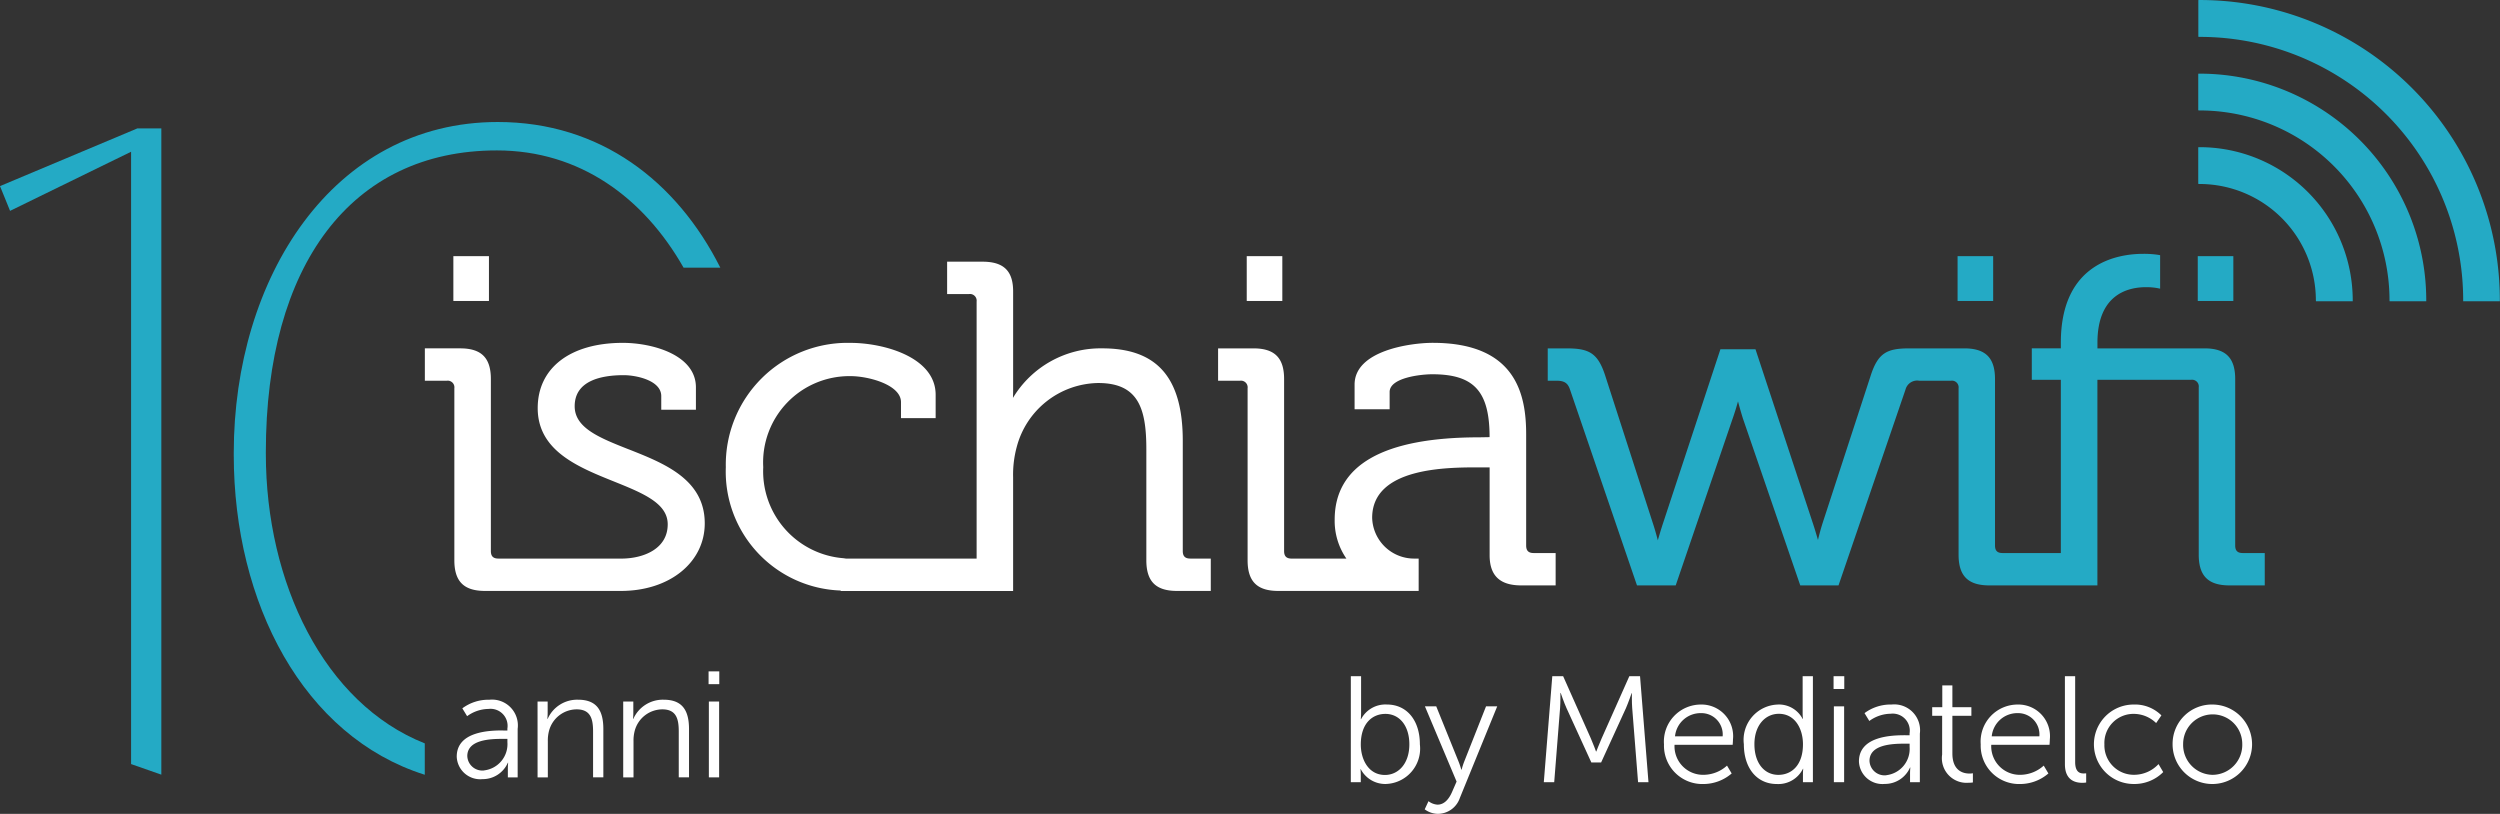 <svg xmlns="http://www.w3.org/2000/svg" xmlns:xlink="http://www.w3.org/1999/xlink" width="156.448" height="50.93" viewBox="0 0 156.448 50.93">
  <rect x="0" y="0" width="156.448" height="50.93" fill="#333333" stroke="none"/>
  <defs>
    <clipPath id="clip-path">
      <rect id="Rettangolo_83" data-name="Rettangolo 83" width="156.448" height="50.93" fill="none"/>
    </clipPath>
  </defs>
  <g id="Raggruppa_433" data-name="Raggruppa 433" transform="translate(0)">
    <path id="Tracciato_500" data-name="Tracciato 500" d="M8.6,18.679,0,22.292.63,23.842l7.573-3.7V58.461l1.893.662V18.679Z" transform="translate(0 -10.646)" fill="#24aac5"/>
    <g id="Raggruppa_435" data-name="Raggruppa 435" transform="translate(0 0)">
      <g id="Raggruppa_434" data-name="Raggruppa 434" transform="translate(0 0)" clip-path="url(#clip-path)">
        <path id="Tracciato_501" data-name="Tracciato 501" d="M45.97,56.633c-6.306-2.5-9.946-10.059-9.946-18.122V38.4c0-11.69,5.335-18.874,14.456-18.874,5.2,0,9.2,2.964,11.685,7.337h2.3c-2.729-5.419-7.518-9.115-13.927-9.115-10.326,0-16.522,9.753-16.522,20.71v.114c0,9.286,4.363,17.634,11.954,20.025Z" transform="translate(-19.388 -10.113)" fill="#24aac5"/>
        <path id="Tracciato_502" data-name="Tracciato 502" d="M69.369,103.752h.264v-.123a1.066,1.066,0,0,0-1.18-1.226,2.309,2.309,0,0,0-1.34.453l-.3-.491a2.727,2.727,0,0,1,1.689-.538,1.617,1.617,0,0,1,1.774,1.821v3.039h-.614v-.519a3.74,3.74,0,0,1,.019-.4h-.019a1.713,1.713,0,0,1-1.585,1.028,1.47,1.47,0,0,1-1.614-1.406c0-1.6,2.086-1.642,2.907-1.642m-1.189,2.5a1.654,1.654,0,0,0,1.453-1.764v-.208h-.274c-.745,0-2.236.028-2.236,1.076a.943.943,0,0,0,1.057.9" transform="translate(-37.881 -58.038)" fill="#fff"/>
        <path id="Tracciato_503" data-name="Tracciato 503" d="M78.225,101.94h.633v.708c0,.208-.019.377-.019.377h.019a2.02,2.02,0,0,1,1.9-1.2c1.17,0,1.585.67,1.585,1.84v3.019H81.7v-2.85c0-.745-.113-1.405-1.028-1.405a1.8,1.8,0,0,0-1.727,1.34,2.342,2.342,0,0,0-.076.642v2.274h-.642Z" transform="translate(-44.586 -58.038)" fill="#fff"/>
        <path id="Tracciato_504" data-name="Tracciato 504" d="M90.69,101.94h.633v.708c0,.208-.019.377-.019.377h.019a2.02,2.02,0,0,1,1.9-1.2c1.17,0,1.585.67,1.585,1.84v3.019h-.642v-2.85c0-.745-.113-1.405-1.028-1.405a1.8,1.8,0,0,0-1.727,1.34,2.342,2.342,0,0,0-.076.642v2.274H90.69Z" transform="translate(-51.69 -58.038)" fill="#fff"/>
        <path id="Tracciato_505" data-name="Tracciato 505" d="M103.113,97.7h.67v.8h-.67Zm.018,1.887h.642v4.746h-.642Z" transform="translate(-58.771 -55.686)" fill="#fff"/>
        <path id="Tracciato_506" data-name="Tracciato 506" d="M196.575,98.4h.642v2.3c0,.217-.019.387-.019.387h.019a1.719,1.719,0,0,1,1.613-.915c1.274,0,2.066,1.019,2.066,2.491a2.216,2.216,0,0,1-2.142,2.482,1.731,1.731,0,0,1-1.557-.925h-.019a3.654,3.654,0,0,1,.019.387v.425h-.623Zm2.133,6.181c.84,0,1.529-.708,1.529-1.916,0-1.16-.614-1.906-1.5-1.906-.793,0-1.538.566-1.538,1.915,0,.953.491,1.906,1.51,1.906" transform="translate(-112.041 -56.084)" fill="#fff"/>
        <path id="Tracciato_507" data-name="Tracciato 507" d="M207.552,108.722a1.02,1.02,0,0,0,.566.217c.415,0,.708-.34.9-.774l.292-.67-1.982-4.708h.708l1.4,3.463c.095.236.17.5.17.5h.019a4.549,4.549,0,0,1,.16-.5l1.368-3.463h.7l-2.34,5.737a1.462,1.462,0,0,1-1.368.991,1.4,1.4,0,0,1-.83-.283Z" transform="translate(-118.158 -58.585)" fill="#fff"/>
        <path id="Tracciato_508" data-name="Tracciato 508" d="M225.193,98.4h.679l1.736,3.9c.151.34.321.811.321.811h.019s.179-.471.33-.811l1.736-3.9h.67l.528,6.634h-.651l-.368-4.643c-.028-.358-.019-.925-.019-.925h-.019s-.2.585-.349.925l-1.557,3.407h-.613l-1.557-3.407c-.151-.33-.359-.943-.359-.943H225.7s.009.585-.019.943l-.368,4.643h-.651Z" transform="translate(-128.052 -56.084)" fill="#fff"/>
        <path id="Tracciato_509" data-name="Tracciato 509" d="M244.475,102.525a1.979,1.979,0,0,1,1.982,2.189c0,.114-.019.331-.019.331H242.8a1.787,1.787,0,0,0,1.84,1.878,2.207,2.207,0,0,0,1.444-.576l.292.491a2.72,2.72,0,0,1-1.755.661,2.4,2.4,0,0,1-2.481-2.482,2.317,2.317,0,0,1,2.34-2.491m1.331,1.991a1.335,1.335,0,0,0-1.349-1.454,1.61,1.61,0,0,0-1.632,1.454Z" transform="translate(-138.009 -58.436)" fill="#fff"/>
        <path id="Tracciato_510" data-name="Tracciato 510" d="M255.9,100.172a1.676,1.676,0,0,1,1.547.9h.019a3.41,3.41,0,0,1-.019-.359V98.4h.642v6.634h-.623v-.5a2.659,2.659,0,0,1,.019-.34h-.019a1.717,1.717,0,0,1-1.632.953c-1.274,0-2.066-1.019-2.066-2.491a2.21,2.21,0,0,1,2.133-2.482m.028,4.4c.793,0,1.538-.566,1.538-1.915,0-.962-.491-1.906-1.51-1.906-.84,0-1.528.708-1.528,1.906,0,1.17.613,1.915,1.5,1.915" transform="translate(-144.639 -56.084)" fill="#fff"/>
        <path id="Tracciato_511" data-name="Tracciato 511" d="M266.823,98.4h.67v.8h-.67Zm.019,1.887h.642v4.746h-.642Z" transform="translate(-152.08 -56.084)" fill="#fff"/>
        <path id="Tracciato_512" data-name="Tracciato 512" d="M273.418,104.45h.264v-.123a1.066,1.066,0,0,0-1.18-1.226,2.307,2.307,0,0,0-1.34.453l-.3-.491a2.727,2.727,0,0,1,1.689-.538,1.617,1.617,0,0,1,1.774,1.821v3.039h-.614v-.519a3.73,3.73,0,0,1,.019-.4h-.019a1.714,1.714,0,0,1-1.585,1.028,1.47,1.47,0,0,1-1.613-1.406c0-1.6,2.085-1.642,2.907-1.642m-1.189,2.5a1.655,1.655,0,0,0,1.453-1.764v-.208h-.274c-.745,0-2.236.028-2.236,1.076a.943.943,0,0,0,1.057.9" transform="translate(-154.182 -58.436)" fill="#fff"/>
        <path id="Tracciato_513" data-name="Tracciato 513" d="M281.8,101.643h-.623v-.538h.632V99.737h.632v1.368h1.189v.538h-1.189V104c0,1.113.708,1.255,1.066,1.255a1.1,1.1,0,0,0,.217-.019v.576a1.691,1.691,0,0,1-.274.019,1.542,1.542,0,0,1-1.651-1.764Z" transform="translate(-160.262 -56.847)" fill="#fff"/>
        <path id="Tracciato_514" data-name="Tracciato 514" d="M290.583,102.525a1.979,1.979,0,0,1,1.982,2.189c0,.114-.019.331-.019.331H288.9a1.787,1.787,0,0,0,1.84,1.878,2.207,2.207,0,0,0,1.444-.576l.292.491a2.718,2.718,0,0,1-1.755.661,2.4,2.4,0,0,1-2.481-2.482,2.317,2.317,0,0,1,2.34-2.491m1.331,1.991a1.336,1.336,0,0,0-1.349-1.454,1.61,1.61,0,0,0-1.632,1.454Z" transform="translate(-164.289 -58.436)" fill="#fff"/>
        <path id="Tracciato_515" data-name="Tracciato 515" d="M300.489,98.4h.642v5.369c0,.623.283.717.529.717a1.458,1.458,0,0,0,.16-.009v.576a1.619,1.619,0,0,1-.236.019c-.4,0-1.094-.123-1.094-1.161Z" transform="translate(-171.269 -56.084)" fill="#fff"/>
        <path id="Tracciato_516" data-name="Tracciato 516" d="M307.194,102.525a2.337,2.337,0,0,1,1.736.679l-.33.481a2.012,2.012,0,0,0-1.387-.575,1.82,1.82,0,0,0-1.85,1.906,1.841,1.841,0,0,0,1.868,1.906,2.091,2.091,0,0,0,1.519-.67l.293.5a2.534,2.534,0,0,1-1.85.745,2.486,2.486,0,1,1,0-4.972" transform="translate(-173.671 -58.436)" fill="#fff"/>
        <path id="Tracciato_517" data-name="Tracciato 517" d="M318.669,102.524a2.487,2.487,0,1,1-2.51,2.463,2.457,2.457,0,0,1,2.51-2.463m0,4.4a1.873,1.873,0,0,0,1.85-1.934,1.85,1.85,0,1,0-3.7,0,1.873,1.873,0,0,0,1.85,1.934" transform="translate(-180.2 -58.435)" fill="#fff"/>
        <rect id="Rettangolo_79" data-name="Rettangolo 79" width="2.227" height="2.804" transform="translate(122.504 16.03)" fill="#24aac5"/>
        <rect id="Rettangolo_80" data-name="Rettangolo 80" width="2.227" height="2.804" transform="translate(137.534 16.03)" fill="#24aac5"/>
        <path id="Tracciato_518" data-name="Tracciato 518" d="M268.724,55.664c-.327,0-.473-.146-.473-.473V44.777c0-1.329-.593-1.921-1.921-1.921h-6.7V42.5c0-3.022,1.905-3.474,3.041-3.474a3.93,3.93,0,0,1,.69.055l.192.038V37.024L263.413,37a6.078,6.078,0,0,0-.921-.06c-1.549,0-5.152.541-5.152,5.556v.358h-1.818v1.967h1.818V55.664h-3.647c-.328,0-.473-.146-.473-.473V44.777c0-1.329-.593-1.921-1.921-1.921h-3.433c-1.389,0-1.965.261-2.433,1.727l-3,9.2c-.117.364-.219.759-.292,1.063-.088-.308-.206-.71-.325-1.064l-3.585-10.871h-2.195l-3.585,10.871c-.12.363-.242.774-.331,1.085-.081-.311-.194-.722-.315-1.084l-2.971-9.2c-.468-1.466-1.045-1.727-2.433-1.727h-1.171V44.88h.536c.5,0,.719.139.857.553l4.192,12.256h2.423L236.8,47.254c.133-.371.252-.774.337-1.08.08.3.192.707.31,1.078l3.586,10.437h2.394l4.192-12.256a.757.757,0,0,1,.857-.553h1.991a.419.419,0,0,1,.473.473V55.768c0,1.328.593,1.921,1.921,1.921h6.767V44.822h5.868a.42.42,0,0,1,.473.473V55.768c0,1.328.593,1.921,1.921,1.921h2.21V55.664Z" transform="translate(-128.374 -21.055)" fill="#24aac5"/>
        <rect id="Rettangolo_81" data-name="Rettangolo 81" width="2.227" height="2.804" transform="translate(28.371 16.03)" fill="#fff"/>
        <path id="Tracciato_519" data-name="Tracciato 519" d="M74.569,56.552c-1.81-.715-3.374-1.332-3.374-2.694,0-1.607,1.669-1.945,3.07-1.945.766,0,2.348.32,2.348,1.31v.854h2.169v-1.4c0-2.044-2.736-2.786-4.575-2.786-3.285,0-5.326,1.565-5.326,4.084,0,2.671,2.526,3.688,4.756,4.585,1.813.73,3.38,1.36,3.38,2.685,0,1.539-1.505,2.117-2.794,2.145l-7.8,0c-.328,0-.473-.146-.473-.473V52.156c0-1.328-.593-1.921-1.921-1.921h-2.21V52.26h1.373a.419.419,0,0,1,.473.473V63.494c0,1.328.593,1.921,1.921,1.921h8.525c3.027-.006,5.224-1.784,5.224-4.229,0-2.753-2.53-3.752-4.762-4.634" transform="translate(-35.232 -28.435)" fill="#fff"/>
        <path id="Tracciato_520" data-name="Tracciato 520" d="M134.69,56.66c-.327,0-.473-.146-.473-.473V49.292c0-3.948-1.6-5.787-5.037-5.787a6.4,6.4,0,0,0-5.59,3.1c.006-.155.011-.331.011-.518V39.944c0-1.289-.593-1.863-1.921-1.863h-2.21v2.025h1.373a.42.42,0,0,1,.473.473V56.66h-8.181l-.148-.022a5.458,5.458,0,0,1-5.024-5.7,5.4,5.4,0,0,1,5.464-5.695c1.133,0,3.156.544,3.156,1.627v1h2.169v-1.46c0-2.366-3.266-3.248-5.325-3.248a7.621,7.621,0,0,0-7.806,7.777,7.447,7.447,0,0,0,7.191,7.721v.028H123.6V51.571a6.63,6.63,0,0,1,.225-1.89,5.357,5.357,0,0,1,5.1-4.007c2.508,0,3.012,1.583,3.012,4.137v6.953c0,1.328.593,1.921,1.921,1.921h2.112V56.66Z" transform="translate(-60.2 -21.705)" fill="#fff"/>
        <rect id="Rettangolo_82" data-name="Rettangolo 82" width="2.227" height="2.804" transform="translate(78.02 16.03)" fill="#fff"/>
        <path id="Tracciato_521" data-name="Tracciato 521" d="M197.017,63.044c-.328,0-.473-.146-.473-.473V55.618c0-2.459-.606-5.729-5.845-5.729-1.361,0-4.892.47-4.892,2.613v1.546H188V52.964c0-.9,1.974-1.108,2.666-1.108,2.616,0,3.589,1.067,3.589,3.935l-.647.012c-6,0-9.047,1.733-9.047,5.153a4.15,4.15,0,0,0,.733,2.435h-3.425c-.327,0-.473-.146-.473-.473V52.157c0-1.329-.593-1.921-1.921-1.921h-2.21V52.26h1.373a.42.42,0,0,1,.474.473V63.494c0,1.328.592,1.921,1.921,1.921h8.784V63.39h-.31a2.624,2.624,0,0,1-2.6-2.551c0-3.156,4.678-3.156,6.676-3.156h.675v5.528c.01,1.285.681,1.858,1.979,1.858h2.152V63.044Z" transform="translate(-101.038 -28.435)" fill="#fff"/>
        <path id="Tracciato_522" data-name="Tracciato 522" d="M327.268,31.021c0,.015,0,.029,0,.044h2.3c0-.015,0-.029,0-.044a9.588,9.588,0,0,0-9.6-9.6c-.024,0-.046,0-.068.007v2.29c.023,0,.045.007.068.007a7.283,7.283,0,0,1,7.293,7.293" transform="translate(-182.336 -12.211)" fill="#24aac5"/>
        <path id="Tracciato_523" data-name="Tracciato 523" d="M331.874,24.914c0,.015,0,.03,0,.045h2.295c0-.015,0-.029,0-.045a14.189,14.189,0,0,0-14.2-14.2c-.023,0-.046,0-.068.006v2.29c.023,0,.045.007.069.007a11.885,11.885,0,0,1,11.9,11.9" transform="translate(-182.336 -6.105)" fill="#24aac5"/>
        <path id="Tracciato_524" data-name="Tracciato 524" d="M336.48,18.809c0,.015,0,.03,0,.045h2.294c0-.015,0-.029,0-.045A18.79,18.79,0,0,0,319.974,0c-.023,0-.046,0-.068.007V2.3c.023,0,.045.007.069.007A16.487,16.487,0,0,1,336.48,18.809" transform="translate(-182.336 0.001)" fill="#24aac5"/>
      </g>
    </g>
  </g>
</svg>
